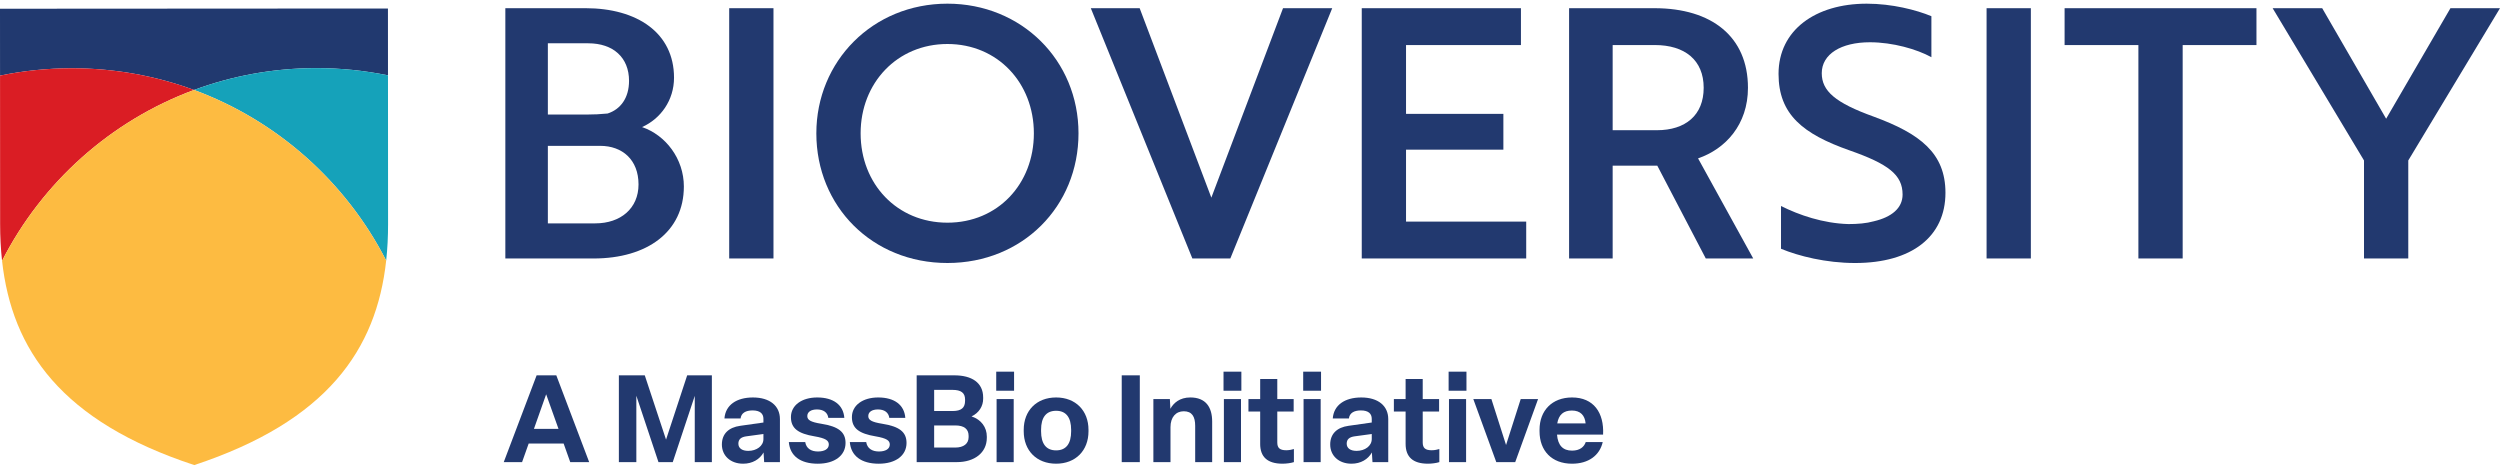 <?xml version="1.0" encoding="UTF-8"?><svg id="a" xmlns="http://www.w3.org/2000/svg" width="320" height="60" xmlns:xlink="http://www.w3.org/1999/xlink" viewBox="0 0 320 60"><defs><style>.bl,.bm{fill:none;}.bl,.bm,.bn,.bo,.bp,.bq,.br{stroke-width:0px;}.bm{clip-rule:evenodd;}.bs{clip-path:url(#q);}.bt{clip-path:url(#n);}.bu{clip-path:url(#k);}.bv{clip-path:url(#l);}.bw{clip-path:url(#p);}.bx{clip-path:url(#r);}.by{clip-path:url(#o);}.bz{clip-path:url(#i);}.ca{clip-path:url(#h);}.cb{clip-path:url(#m);}.cc{clip-path:url(#j);}.cd{clip-path:url(#g);}.ce{clip-path:url(#e);}.cf{clip-path:url(#s);}.cg{clip-path:url(#v);}.ch{clip-path:url(#u);}.ci{clip-path:url(#t);}.cj{clip-path:url(#z);}.ck{clip-path:url(#y);}.cl{clip-path:url(#w);}.cm{clip-path:url(#x);}.cn{clip-path:url(#f);}.co{clip-path:url(#d);}.cp{clip-path:url(#b);}.cq{clip-path:url(#c);}.cr{clip-path:url(#ak);}.cs{clip-path:url(#az);}.ct{clip-path:url(#au);}.cu{clip-path:url(#al);}.cv{clip-path:url(#ay);}.cw{clip-path:url(#ar);}.cx{clip-path:url(#aw);}.cy{clip-path:url(#av);}.cz{clip-path:url(#aq);}.da{clip-path:url(#ax);}.db{clip-path:url(#as);}.dc{clip-path:url(#at);}.dd{clip-path:url(#aj);}.de{clip-path:url(#ae);}.df{clip-path:url(#ao);}.dg{clip-path:url(#an);}.dh{clip-path:url(#ai);}.di{clip-path:url(#ap);}.dj{clip-path:url(#ab);}.dk{clip-path:url(#ag);}.dl{clip-path:url(#af);}.dm{clip-path:url(#aa);}.dn{clip-path:url(#ah);}.do{clip-path:url(#ac);}.dp{clip-path:url(#ad);}.dq{clip-path:url(#am);}.dr{clip-path:url(#bh);}.ds{clip-path:url(#bf);}.dt{clip-path:url(#bk);}.du{clip-path:url(#be);}.dv{clip-path:url(#bj);}.dw{clip-path:url(#bd);}.dx{clip-path:url(#bi);}.dy{clip-path:url(#bc);}.dz{clip-path:url(#bb);}.ea{clip-path:url(#bg);}.eb{clip-path:url(#ba);}.ec{isolation:isolate;}.bn{fill:#22396f;}.bo{fill:#21396f;}.bp{fill:#15a2ba;}.bq{fill:#da1d24;}.br{fill:#fdbb41;}</style><clipPath id="b"><path class="bm" d="m87.534,23.875c0,5.784-4.678,9.211-11.56,9.211h-11.29V1.048h10.256c6.612,0,11.335,3.159,11.335,8.899,0,2.892-1.709,5.251-4.093,6.319,3.014,1.023,5.353,4.049,5.353,7.609Zm-12.505-9.211c.944,0,1.889-.045,2.744-.134,1.664-.534,2.744-2.002,2.744-4.182,0-2.981-2.024-4.806-5.218-4.806h-5.173v9.122h4.903Zm-4.903,13.927h6.072c3.239,0,5.533-1.913,5.533-4.983,0-3.159-2.069-4.939-4.903-4.939h-6.702v9.922Z"/></clipPath><clipPath id="c"><rect class="bl" y=".47" width="320" height="59.06"/></clipPath><clipPath id="d"><rect class="bl" x="-1.455" y="-.985" width="321.455" height="61.091"/></clipPath><clipPath id="e"><rect class="bl" x="93.337" y="1.049" width="5.668" height="32.037"/></clipPath><clipPath id="f"><path class="bm" d="m121.27.47c9.491,0,16.778,7.253,16.778,16.597s-7.152,16.597-16.778,16.597-16.778-7.253-16.778-16.597c0-9.211,7.197-16.597,16.778-16.597m0,28.033c6.432,0,11.065-4.939,11.065-11.435,0-6.452-4.633-11.436-11.065-11.436s-11.11,4.983-11.11,11.436c0,6.496,4.678,11.435,11.11,11.435"/></clipPath><clipPath id="g"><rect class="bl" y=".47" width="320" height="59.636"/></clipPath><clipPath id="h"><polygon class="bm" points="164.228 1.048 170.525 1.048 157.481 33.086 152.623 33.086 139.623 1.048 145.876 1.048 155.052 25.299 164.228 1.048"/></clipPath><clipPath id="i"><rect class="bl" y=".47" width="320" height="59.636"/></clipPath><clipPath id="j"><polygon class="bm" points="174.304 33.086 174.304 1.048 194.681 1.048 194.681 5.765 179.972 5.765 179.972 14.575 192.432 14.575 192.432 19.158 179.972 19.158 179.972 28.369 195.355 28.369 195.355 33.086 174.304 33.086"/></clipPath><clipPath id="k"><rect class="bl" y=".47" width="320" height="59.636"/></clipPath><clipPath id="l"><path class="bm" d="m211.774,1.049c7.332,0,11.965,3.649,11.965,10.19,0,4.716-2.879,7.831-6.387,9.033l7.062,12.815h-6.073l-6.207-11.881h-5.713v11.881h-5.578V1.049h10.93Zm-5.353,4.717v10.901h5.667c3.643,0,5.983-1.913,5.983-5.428,0-3.56-2.429-5.473-6.253-5.473h-5.398Z"/></clipPath><clipPath id="m"><rect class="bl" y=".47" width="320" height="59.636"/></clipPath><clipPath id="n"><path class="bm" d="m227.968,31.84v-5.473c2.294,1.157,5.398,2.225,8.636,2.314,1.17,0,2.294-.089,3.239-.356,2.294-.534,3.688-1.691,3.688-3.426,0-2.536-1.844-3.916-6.792-5.651-5.938-2.091-9.086-4.583-9.086-9.789,0-5.606,4.723-8.988,11.29-8.988,3.238,0,6.342.801,8.276,1.602v5.25c-1.844-1.023-4.948-1.913-7.872-1.913-3.688,0-6.162,1.513-6.162,3.96,0,2.269,1.709,3.782,6.657,5.562,5.937,2.18,9.176,4.672,9.176,9.745,0,5.607-4.318,8.988-11.56,8.988-3.733,0-7.242-.89-9.491-1.824"/></clipPath><clipPath id="o"><rect class="bl" y=".47" width="320" height="59.636"/></clipPath><clipPath id="p"><rect class="bl" x="254.282" y="1.049" width="5.668" height="32.037"/></clipPath><clipPath id="q"><polygon class="bm" points="279.382 5.765 279.382 33.086 273.714 33.086 273.714 5.765 264.268 5.765 264.268 1.049 288.827 1.049 288.827 5.765 279.382 5.765"/></clipPath><clipPath id="r"><rect class="bl" y=".47" width="320" height="59.636"/></clipPath><clipPath id="s"><polygon class="bm" points="297.24 1.048 305.426 15.198 313.658 1.048 320 1.048 308.26 20.538 308.26 33.086 302.592 33.086 302.592 20.538 290.897 1.048 297.24 1.048"/></clipPath><clipPath id="t"><rect class="bl" y=".47" width="320" height="59.636"/></clipPath><clipPath id="u"><path class="bm" d="m72.99,59.15l-.845-2.378h-4.474l-.845,2.378h-2.346l4.208-11.107h2.519l4.208,11.107h-2.425Zm-4.646-4.255h3.144l-1.58-4.427-1.564,4.427Z"/></clipPath><clipPath id="v"><rect class="bl" y=".47" width="320" height="59.636"/></clipPath><clipPath id="w"><polygon class="bm" points="79.215 59.15 79.215 48.043 82.531 48.043 85.253 56.272 87.959 48.043 91.119 48.043 91.119 59.15 88.929 59.15 88.929 50.672 86.113 59.15 84.283 59.15 81.452 50.656 81.452 59.15 79.215 59.15"/></clipPath><clipPath id="x"><rect class="bl" y=".47" width="320" height="59.636"/></clipPath><clipPath id="y"><path class="bm" d="m92.401,56.897c0-1.377.876-2.19,2.346-2.393l2.972-.422v-.469c0-.673-.438-1.079-1.392-1.079-.892,0-1.455.344-1.533,1.032h-2.065c.125-1.721,1.548-2.69,3.645-2.69,2.174,0,3.457,1.079,3.457,2.769v5.506h-2.018l-.078-1.236c-.485.876-1.424,1.439-2.613,1.439-1.627,0-2.722-1.032-2.722-2.456m5.318-.704v-.641l-2.19.297c-.672.094-1.016.376-1.016.939,0,.579.469.923,1.267.923,1.064,0,1.94-.625,1.94-1.517"/></clipPath><clipPath id="z"><rect class="bl" y=".47" width="320" height="59.636"/></clipPath><clipPath id="aa"><path class="bm" d="m100.973,56.585h2.096c.125.798.735,1.205,1.627,1.205.829,0,1.392-.313,1.392-.892,0-.501-.375-.798-1.83-1.048-2.065-.344-3.019-1.001-3.019-2.456,0-1.517,1.392-2.519,3.363-2.519,2.081,0,3.348.954,3.472,2.613h-2.049c-.094-.704-.641-1.079-1.455-1.079-.751,0-1.236.313-1.236.845,0,.501.407.766,1.783.986,2.19.344,3.113,1.048,3.113,2.456,0,1.596-1.377,2.659-3.551,2.659-2.252,0-3.567-1.017-3.707-2.769"/></clipPath><clipPath id="ab"><rect class="bl" y=".47" width="320" height="59.636"/></clipPath><clipPath id="ac"><path class="bm" d="m108.778,56.585h2.096c.125.798.735,1.205,1.627,1.205.829,0,1.392-.313,1.392-.892,0-.501-.375-.798-1.83-1.048-2.065-.344-3.019-1.001-3.019-2.456,0-1.517,1.392-2.519,3.363-2.519,2.081,0,3.348.954,3.473,2.613h-2.049c-.094-.704-.641-1.079-1.455-1.079-.751,0-1.236.313-1.236.845,0,.501.407.766,1.783.986,2.19.344,3.113,1.048,3.113,2.456,0,1.596-1.377,2.659-3.551,2.659-2.252,0-3.567-1.017-3.707-2.769"/></clipPath><clipPath id="ad"><rect class="bl" y=".47" width="320" height="59.636"/></clipPath><clipPath id="ae"><path class="bm" d="m117.334,59.15v-11.107h4.818c2.221,0,3.692.923,3.692,2.831v.172c0,.923-.516,1.799-1.486,2.253,1.236.407,1.955,1.392,1.955,2.581v.157c0,1.924-1.596,3.113-3.817,3.113h-5.162Zm2.237-6.539h2.362c1.142,0,1.596-.438,1.596-1.314v-.157c0-.86-.516-1.236-1.611-1.236h-2.346v2.706Zm0,4.677h2.69c1.095,0,1.721-.501,1.721-1.33v-.172c0-.86-.563-1.33-1.705-1.33h-2.706v2.831Z"/></clipPath><clipPath id="af"><rect class="bl" y=".47" width="320" height="59.636"/></clipPath><clipPath id="ag"><path class="bm" d="m127.517,50.015h2.284v-2.44h-2.284v2.44Zm.047,9.136h2.19v-8.072h-2.19v8.072Z"/></clipPath><clipPath id="ah"><rect class="bl" y=".47" width="320" height="59.636"/></clipPath><clipPath id="ai"><path class="bm" d="m131.037,55.208v-.203c0-2.44,1.642-4.13,4.145-4.13s4.145,1.689,4.145,4.145v.188c0,2.456-1.642,4.145-4.145,4.145s-4.145-1.689-4.145-4.145m6.069,0v-.188c0-1.58-.641-2.44-1.924-2.44s-1.924.86-1.924,2.425v.203c0,1.58.641,2.44,1.924,2.44s1.924-.86,1.924-2.44"/></clipPath><clipPath id="aj"><rect class="bl" y=".47" width="320" height="59.636"/></clipPath><clipPath id="ak"><rect class="bl" x="143.581" y="48.043" width="2.315" height="11.107"/></clipPath><clipPath id="al"><path class="bm" d="m147.632,59.15v-8.072h2.112l.063,1.251c.407-.751,1.205-1.455,2.55-1.455,2.002,0,2.8,1.267,2.8,3.082v5.193h-2.174v-4.646c0-1.173-.407-1.861-1.455-1.861-1.017,0-1.705.751-1.705,2.034v4.474h-2.19Z"/></clipPath><clipPath id="am"><rect class="bl" y=".47" width="320" height="59.636"/></clipPath><clipPath id="an"><path class="bm" d="m156.611,50.015h2.284v-2.44h-2.284v2.44Zm.047,9.136h2.19v-8.072h-2.19v8.072Z"/></clipPath><clipPath id="ao"><rect class="bl" y=".47" width="320" height="59.636"/></clipPath><clipPath id="ap"><path class="bm" d="m161.303,56.819v-4.145h-1.502v-1.596h1.502v-2.565h2.19v2.565h2.096v1.596h-2.096v3.958c0,.704.313,1.001,1.157,1.001.391,0,.751-.094.97-.157v1.674c-.375.125-.985.203-1.455.203-1.94,0-2.863-.876-2.863-2.534"/></clipPath><clipPath id="aq"><rect class="bl" y=".47" width="320" height="59.636"/></clipPath><clipPath id="ar"><path class="bm" d="m166.809,50.015h2.284v-2.44h-2.284v2.44Zm.047,9.136h2.19v-8.072h-2.19v8.072Z"/></clipPath><clipPath id="as"><rect class="bl" y=".47" width="320" height="59.636"/></clipPath><clipPath id="at"><path class="bm" d="m170.266,56.897c0-1.377.876-2.19,2.346-2.393l2.972-.422v-.469c0-.673-.438-1.079-1.392-1.079-.892,0-1.455.344-1.533,1.032h-2.065c.125-1.721,1.549-2.69,3.645-2.69,2.175,0,3.457,1.079,3.457,2.769v5.506h-2.018l-.078-1.236c-.485.876-1.423,1.439-2.612,1.439-1.627,0-2.722-1.032-2.722-2.456m5.319-.704v-.641l-2.19.297c-.673.094-1.017.376-1.017.939,0,.579.469.923,1.267.923,1.064,0,1.94-.625,1.94-1.517"/></clipPath><clipPath id="au"><rect class="bl" y=".47" width="320" height="59.636"/></clipPath><clipPath id="av"><path class="bm" d="m179.918,56.819v-4.145h-1.502v-1.596h1.502v-2.565h2.19v2.565h2.096v1.596h-2.096v3.958c0,.704.313,1.001,1.158,1.001.391,0,.751-.094.97-.157v1.674c-.375.125-.986.203-1.455.203-1.94,0-2.863-.876-2.863-2.534"/></clipPath><clipPath id="aw"><rect class="bl" y=".47" width="320" height="59.636"/></clipPath><clipPath id="ax"><path class="bm" d="m185.423,50.015h2.284v-2.44h-2.284v2.44Zm.047,9.136h2.19v-8.072h-2.19v8.072Z"/></clipPath><clipPath id="ay"><rect class="bl" y=".47" width="320" height="59.636"/></clipPath><clipPath id="az"><polygon class="bm" points="191.524 59.15 188.583 51.078 190.898 51.078 192.775 56.96 194.652 51.078 196.874 51.078 193.948 59.15 191.524 59.15"/></clipPath><clipPath id="ba"><rect class="bl" y=".47" width="320" height="59.636"/></clipPath><clipPath id="bb"><path class="bm" d="m197.061,55.208v-.203c0-2.456,1.611-4.13,4.161-4.13,2.753,0,4.114,1.94,3.973,4.756h-5.897c.11,1.377.751,2.049,1.924,2.049.985,0,1.549-.469,1.752-1.095h2.175c-.391,1.705-1.815,2.769-3.927,2.769-2.597,0-4.161-1.658-4.161-4.146Zm5.897-1.017c-.094-1.017-.657-1.643-1.752-1.643-1.079,0-1.689.532-1.877,1.643h3.629Z"/></clipPath><clipPath id="bc"><rect class="bl" y=".47" width="320" height="59.636"/></clipPath><clipPath id="bd"><path class="bm" d="m24.834,11.515c4.875-1.805,10.146-2.793,15.648-2.796,3.145-.002,6.215.319,9.18.929-.003-4.864-.005-8.56-.005-8.56L0,1.118s.002,3.696.005,8.56c2.963-.614,6.033-.938,9.178-.94,5.502-.003,10.774.979,15.651,2.778"/></clipPath><clipPath id="be"><rect class="bl" y=".47" width="320" height="59.636"/></clipPath><clipPath id="bf"><path class="bm" d="m.264,33.382C5.388,23.34,14.159,15.467,24.834,11.515c-4.877-1.799-10.149-2.781-15.651-2.778-3.145.002-6.215.326-9.178.94.004,6.186.008,14.262.011,19.034,0,1.595.08,3.153.247,4.671"/></clipPath><clipPath id="bg"><rect class="bl" y=".47" width="320" height="59.636"/></clipPath><clipPath id="bh"><path class="bm" d="m24.834,11.515c10.68,3.939,19.461,11.801,24.597,21.838.166-1.519.243-3.077.242-4.672-.003-4.772-.008-12.848-.011-19.034-2.964-.61-6.034-.931-9.18-.929-5.502.003-10.773.992-15.648,2.796"/></clipPath><clipPath id="bi"><rect class="bl" y=".47" width="320" height="59.636"/></clipPath><clipPath id="bj"><path class="bm" d="m24.834,11.515C14.159,15.467,5.388,23.34.264,33.382c1.258,11.401,7.583,20.548,24.602,26.147,17.003-5.62,23.321-14.774,24.565-26.176-5.136-10.037-13.917-17.899-24.597-21.838"/></clipPath><clipPath id="bk"><rect class="bl" y=".47" width="320" height="59.636"/></clipPath></defs><g class="cp"><rect class="bn" x="63.229" y="-.406" width="25.76" height="34.946"/></g><g class="cq"><g class="ec"><g class="co"><g class="ce"><rect class="bn" x="91.882" y="-.406" width="8.577" height="34.946"/></g><g class="cn"><g class="cd"><rect class="bn" x="103.038" y="-.985" width="36.465" height="36.103"/></g></g><g class="ca"><g class="bz"><rect class="bn" x="138.169" y="-.406" width="33.811" height="34.946"/></g></g><g class="cc"><g class="bu"><rect class="bn" x="172.85" y="-.406" width="23.96" height="34.946"/></g></g><g class="bv"><g class="cb"><rect class="bn" x="199.389" y="-.406" width="26.479" height="34.946"/></g></g><g class="bt"><g class="by"><rect class="bn" x="226.198" y="-.985" width="24.275" height="36.103"/></g></g><g class="bw"><rect class="bn" x="252.828" y="-.406" width="8.577" height="34.946"/></g><g class="bs"><g class="bx"><rect class="bn" x="262.813" y="-.406" width="27.469" height="34.946"/></g></g><g class="cf"><g class="ci"><rect class="bn" x="289.443" y="-.406" width="32.012" height="34.946"/></g></g><g class="ch"><g class="cg"><rect class="bn" x="63.026" y="46.589" width="13.844" height="14.016"/></g></g><g class="cl"><g class="cm"><rect class="bn" x="77.76" y="46.589" width="14.814" height="14.016"/></g></g><g class="ck"><g class="cj"><rect class="bn" x="90.947" y="49.42" width="10.339" height="11.388"/></g></g><g class="dm"><g class="dj"><rect class="bn" x="99.518" y="49.42" width="10.167" height="11.388"/></g></g><g class="do"><g class="dp"><rect class="bn" x="107.324" y="49.42" width="10.167" height="11.388"/></g></g><g class="de"><g class="dl"><rect class="bn" x="115.88" y="46.589" width="11.888" height="14.016"/></g></g><g class="dk"><g class="dn"><rect class="bn" x="126.063" y="46.12" width="5.193" height="14.485"/></g></g><g class="dh"><g class="dd"><rect class="bn" x="129.582" y="49.42" width="11.2" height="11.388"/></g></g><g class="cr"><rect class="bn" x="142.127" y="46.589" width="5.224" height="14.016"/></g><g class="cu"><g class="dq"><rect class="bn" x="146.178" y="49.42" width="10.433" height="11.184"/></g></g><g class="dg"><g class="df"><rect class="bn" x="155.157" y="46.12" width="5.193" height="14.485"/></g></g><g class="di"><g class="cz"><rect class="bn" x="158.347" y="47.058" width="8.728" height="13.75"/></g></g><g class="cw"><g class="db"><rect class="bn" x="165.355" y="46.12" width="5.193" height="14.485"/></g></g><g class="dc"><g class="ct"><rect class="bn" x="168.812" y="49.42" width="10.339" height="11.388"/></g></g><g class="cy"><g class="cx"><rect class="bn" x="176.961" y="47.058" width="8.728" height="13.75"/></g></g><g class="da"><g class="cv"><rect class="bn" x="183.969" y="46.12" width="5.193" height="14.485"/></g></g><g class="cs"><g class="eb"><rect class="bn" x="187.128" y="49.624" width="11.2" height="10.981"/></g></g><g class="dz"><g class="dy"><rect class="bn" x="195.606" y="49.42" width="11.184" height="11.388"/></g></g><g class="dw"><g class="du"><rect class="bo" x="-1.455" y="-.367" width="52.571" height="13.337"/></g></g><g class="ds"><g class="ea"><rect class="bq" x="-1.449" y="7.28" width="27.738" height="27.557"/></g></g><g class="dr"><g class="dx"><rect class="bp" x="23.38" y="7.263" width="27.749" height="27.546"/></g></g><g class="dv"><g class="dt"><rect class="br" x="-1.191" y="10.061" width="52.077" height="50.924"/></g></g></g></g></g></svg>